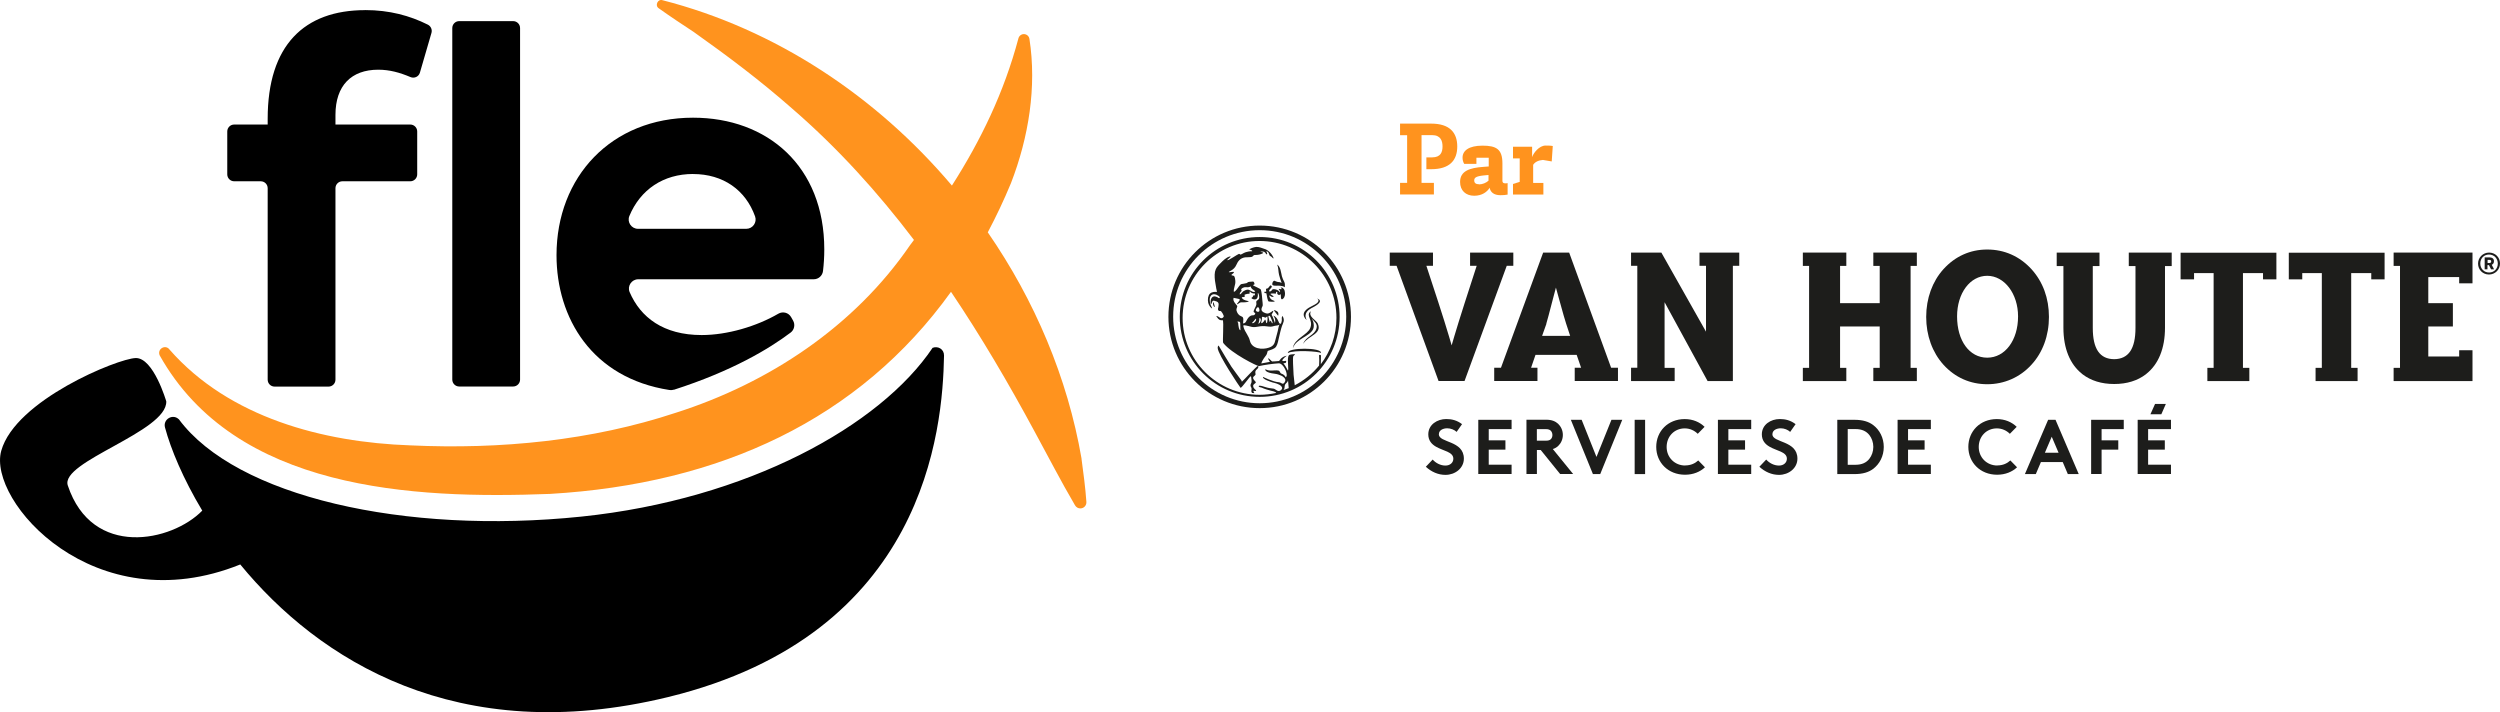 <svg xmlns="http://www.w3.org/2000/svg" id="Layer_1" viewBox="56.15 48.08 548.05 156.13"><defs><style>.cls-1{fill:#ff931e;}.cls-2{fill:#1d1d1b;}</style></defs><g><path d="M136.22,50.29c5.28,0,9.77,1.22,13.71,3.19,.67,.33,1.01,1.09,.81,1.8l-2.54,8.73c-.25,.87-1.21,1.32-2.05,.97-2.35-.99-4.57-1.62-7.08-1.62-5.9,0-9.38,3.48-9.38,9.91v2.11h16.4c.84,0,1.52,.68,1.52,1.52v9.4c0,.84-.68,1.52-1.52,1.52h-14.88c-.84,0-1.52,.68-1.52,1.52v41.97c0,.84-.68,1.52-1.52,1.52h-11.82c-.84,0-1.52-.68-1.52-1.52v-41.97c0-.84-.68-1.52-1.52-1.52h-5.82c-.84,0-1.52-.68-1.52-1.52v-9.4c0-.84,.68-1.52,1.52-1.52h7.34v-1.26c0-16.12,8.01-23.82,21.39-23.82Zm33.94,3.94v77.06c0,.84-.68,1.52-1.52,1.52h-11.82c-.84,0-1.52-.68-1.52-1.52V54.23c0-.84,.68-1.52,1.52-1.52h11.82c.84,0,1.52,.68,1.52,1.52Z"/><path d="M203.89,133.52c12.76-4.1,20.88-8.98,25.59-12.54,.81-.61,1.03-1.74,.53-2.62l-.43-.76c-.57-1-1.83-1.32-2.82-.74-4.76,2.77-11.18,4.67-16.78,4.67-8.43,0-13.43-3.9-15.8-9.41-.57-1.33,.44-2.82,1.89-2.82h38.47c1.04,0,1.91-.78,2.03-1.81,.18-1.52,.28-3.07,.28-4.73,0-18.23-12.44-28.88-28.77-28.88-17.92,0-29.93,12.96-29.93,30.14,0,13.76,7.76,26.93,24.77,29.56,.32,.05,.66,.02,.97-.08Zm4.19-47.29c6.61,0,11.53,3.51,13.6,9.29,.47,1.32-.52,2.72-1.93,2.72h-23.73c-1.45,0-2.45-1.47-1.9-2.81,2.4-5.79,7.46-9.21,13.96-9.21Z"/><path d="M260.6,124.32c-11.47,17.1-40.58,33.23-77,37.01-38.8,4.03-75.72-4.42-88.25-21.35h-.02c-1.33-1.27-3.49,.03-3.01,1.81,1.27,4.73,3.96,11.22,8.17,18.23-6.66,6.83-24.14,10.55-29.48-5.52-1.74-5.25,21.82-11.78,21.59-18.43,0,0-2.8-9.61-6.71-9.5-3.91,.11-26.36,9.22-29.47,20.34-3.05,10.92,20.34,37.81,52.4,24.91,17.09,20.81,47.43,40.37,93.79,29.07,56.42-13.75,60.19-58.63,60.49-74.85,.03-1.43-1.34-2.17-2.5-1.71Z"/><path class="cls-1" d="M293.25,148.64c-3.07-17.77-10.28-34.74-20.56-49.63,1.82-3.43,3.52-7.01,5.08-10.77,3.9-10.08,5.68-21.16,4.05-31.65-.07-.46-.4-.86-.88-.99-.65-.18-1.33,.19-1.52,.85-3.17,11.92-8.27,22.4-14.59,32.31-16.52-19.54-38.67-34.29-63.46-40.64-1.03-.32-1.7,1.18-.83,1.76,2.56,1.83,5.15,3.54,7.72,5.23,7.42,5.26,14.64,10.69,21.44,16.68,10.07,8.69,18.88,18.45,26.81,28.89-.29,.39-.58,.77-.87,1.16-12.19,17.79-30.9,30.21-51.33,36.72-18.39,6.09-38.41,8.08-58.23,7.15-19.16-.67-39.68-6.09-52.74-20.97-.9-1.28-2.8-.16-2.18,1.25,16.57,29.55,55.35,31.53,85.59,30.36,37.18-2.19,67.76-16.28,87.88-44.3,6.62,9.82,12.64,20.09,18.29,30.56,2.95,5.41,5.74,10.86,8.89,16.23,.25,.44,.72,.73,1.26,.69,.73-.05,1.29-.68,1.24-1.42-.22-3.17-.65-6.3-1.07-9.46Z"/></g><g><path class="cls-1" d="M367.74,88.17h2.75v2.54h-7.42v-2.54h1.55v-10.45h-1.55v-2.54h6.84c4.02,0,5.7,1.96,5.7,5.01s-1.68,4.98-5.7,4.98h-1.07v-2.59h1.25c1.91,0,2.29-1.19,2.29-2.39s-.38-2.49-2.29-2.49h-2.31v10.48h-.03Z"/><path class="cls-1" d="M379.77,84h-2.64c-.25-.43-.36-.89-.36-1.37,0-1.5,1.35-2.62,4.37-2.62s4.37,.76,4.37,3.89v3.84c0,.38,.23,.53,.61,.53,.2,0,.36,0,.53-.05v2.52c-.46,.1-1.02,.13-1.58,.13-1.47,0-2.19-.69-2.36-1.63-.53,.89-1.65,1.75-3.38,1.75-1.86,0-3.1-1.14-3.1-3.03,0-2.36,2.03-3.1,5.21-3.31l1.07-.08v-1.91h-2.7v1.35l-.05-.03Zm.61,4.5c.76,0,1.55-.33,2.08-.81v-1.25l-1.07,.1c-1.73,.18-2.06,.53-2.06,1.09s.36,.84,1.02,.84l.03,.03Z"/><path class="cls-1" d="M387.8,80.24h4.22v2.29c.28-.89,1.53-2.54,2.95-2.54,.43,0,1.09,0,1.58,.1l-.23,3.38-1.93-.33c-.97,.08-1.73,.43-2.14,1.07v3.97h2.24v2.54h-6.66v-2.31l1.47-.46v-5.14h-1.47v-2.57h-.03Z"/></g><g><polygon class="cls-2" points="557.9 109.32 560.85 109.32 560.85 107.95 565.14 107.95 565.14 128.72 563.77 128.72 563.77 131.62 572.98 131.62 572.98 128.72 571.58 128.72 571.58 107.95 575.98 107.95 575.98 109.32 578.9 109.32 578.9 103.48 557.9 103.48 557.9 109.32"/><polygon class="cls-2" points="460.9 131.62 460.9 128.72 459.53 128.72 459.53 119.65 468.22 119.65 468.22 128.72 466.82 128.72 466.82 131.62 476.36 131.62 476.36 128.72 474.99 128.72 474.99 106.37 476.36 106.37 476.36 103.45 466.82 103.45 466.82 106.37 468.22 106.37 468.22 114.54 459.53 114.54 459.53 106.37 460.9 106.37 460.9 103.45 458.94 103.45 451.37 103.45 451.37 106.37 452.74 106.37 452.74 128.72 451.37 128.72 451.37 131.62 458.94 131.62 460.9 131.62"/><path class="cls-2" d="M524.29,103.45h-1.47v2.95h1.47v13.58c0,4.58-1.53,6.81-4.68,6.84-3.15-.03-4.68-2.26-4.68-6.84v-13.58h1.47v-2.95h-9.38v2.95h1.47v13.53c0,4.55,1.45,8.01,4.07,10.09,0,0,.05,.03,.05,.05,.03,.03,.08,.05,.1,.08,1.81,1.37,4.12,2.11,6.89,2.11h.05c2.77,0,5.09-.74,6.89-2.11,.03,0,.08-.05,.1-.08,0,0,.05-.03,.05-.05,2.62-2.08,4.07-5.54,4.07-10.09v-13.53h1.47v-2.95h-7.96Z"/><polygon class="cls-2" points="534.18 109.32 537.13 109.32 537.13 107.95 541.42 107.95 541.42 128.72 540.05 128.72 540.05 131.62 549.25 131.62 549.25 128.72 547.85 128.72 547.85 107.95 552.25 107.95 552.25 109.32 555.18 109.32 555.18 103.48 534.18 103.48 534.18 109.32"/><path class="cls-2" d="M501.48,128.04c2.47-2.67,3.84-6.38,3.84-10.48s-1.32-7.7-3.84-10.48c-2.59-2.82-5.92-4.3-9.69-4.3s-7.04,1.5-9.59,4.3c-2.44,2.7-3.79,6.41-3.79,10.48s1.35,7.78,3.79,10.48c2.54,2.8,5.87,4.27,9.59,4.27s7.17-1.5,9.69-4.27Zm-16.3-10.6c0-5.09,2.85-8.9,6.61-8.9s6.76,3.92,6.76,8.9c0,5.24-2.85,9.05-6.76,9.05s-6.61-3.71-6.61-9.05Z"/><polygon class="cls-2" points="580.88 106.37 582.28 106.37 582.28 128.72 580.88 128.72 580.88 131.62 598.17 131.62 598.17 124.86 595.25 124.86 595.25 126.23 588.48 126.23 588.48 119.65 593.87 119.65 593.87 114.54 588.48 114.54 588.48 108.82 595.25 108.82 595.25 110.19 598.17 110.19 598.17 103.45 580.88 103.45 580.88 106.37"/><path class="cls-2" d="M602.88,105.36c0-.58-.38-.86-1.02-.86h-1.02v2.62h.61v-.92h.33l.46,.92h.66l-.51-.99c.28-.13,.48-.36,.48-.76Zm-1.04,.38h-.36v-.69h.36c.31,0,.43,.1,.43,.33,0,.25-.15,.36-.43,.36Z"/><path class="cls-2" d="M601.81,103.45c-1.35,0-2.42,1.07-2.42,2.42s1.04,2.39,2.39,2.39,2.42-1.07,2.42-2.42-1.04-2.39-2.39-2.39Zm0,4.37c-1.12,0-1.93-.84-1.93-1.98s.81-1.96,1.91-1.96,1.93,.84,1.93,1.98-.81,1.96-1.91,1.96Z"/><path class="cls-2" d="M387.9,106.35v-2.9h-9.48v2.9h1.45c-1.42,4.37-3.94,12.13-4.93,15.53l-.56,1.91-.56-1.91c-1.04-3.56-3.51-11.09-4.98-15.53h1.45v-2.9h-9.48v2.9h1.5l9.2,25.25h5.7l9.25-25.25h1.45Z"/><path class="cls-2" d="M383.71,128.7v2.9h9.48v-2.9h-1.4l.97-2.82h9.03l.97,2.82h-1.4v2.9h9.48v-2.9h-1.5l-9.2-25.25h-5.7l-9.25,25.25h-1.47Zm11.42-9.66c.15-.48,.66-2.34,1.55-5.8l.56-2.11,.58,2.11c.99,3.56,1.47,5.31,1.65,5.77l.89,2.7h-6.15l.94-2.64-.03-.03Z"/><polygon class="cls-2" points="436.03 128.7 436.03 106.35 437.43 106.35 437.43 103.45 430.14 103.45 428.71 103.45 428.71 106.35 430.14 106.35 430.14 120.79 420.35 103.45 413.71 103.45 413.71 106.35 415.08 106.35 415.08 128.7 413.71 128.7 413.71 131.62 413.74 131.62 413.74 131.62 423.27 131.62 423.27 128.72 421.06 128.72 421.06 114.33 430.49 131.62 436.03 131.62 436.03 128.7"/><path class="cls-2" d="M371.58,143.27c0-.92,.97-1.3,1.83-1.3,.79,0,1.58,.33,2.06,.79l1.19-1.7c-1.12-.84-2.24-1.12-3.46-1.12-1.98,0-3.94,1.22-3.94,3.36,0,1.35,.74,2.16,1.68,2.7,1.6,.94,3.81,1.12,3.81,2.64,0,.86-.71,1.5-1.73,1.5-1.09,0-2.14-.56-2.8-1.32l-1.5,1.58c1.22,1.12,2.7,1.78,4.3,1.78,2.14,0,4.04-1.47,4.04-3.56,0-4.02-5.49-3.43-5.49-5.34h0Z"/><path class="cls-2" d="M444.7,143.27c0-.92,.97-1.3,1.83-1.3,.79,0,1.58,.33,2.06,.79l1.19-1.7c-1.12-.84-2.24-1.12-3.46-1.12-1.98,0-3.94,1.22-3.94,3.36,0,1.35,.74,2.16,1.68,2.7,1.6,.94,3.81,1.12,3.81,2.64,0,.86-.71,1.5-1.73,1.5-1.09,0-2.14-.56-2.8-1.32l-1.5,1.58c1.22,1.12,2.7,1.78,4.3,1.78,2.14,0,4.04-1.47,4.04-3.56,0-4.02-5.49-3.43-5.49-5.34h0Z"/><path class="cls-2" d="M397.72,145.86c.64-.61,1.04-1.47,1.04-2.44s-.41-1.83-1.04-2.44c-.58-.53-1.37-.89-2.59-.89h-4.35v11.9h2.29v-5.26h.84l4.25,5.26h2.85l-4.45-5.47c.48-.15,.86-.38,1.19-.69l-.03,.03Zm-1.58-1.53c-.2,.23-.48,.36-1.17,.36h-1.91v-2.54h1.91c.66,0,.94,.15,1.17,.38,.2,.23,.33,.56,.33,.92s-.13,.69-.33,.89Z"/><polygon class="cls-2" points="406.13 148.25 402.88 140.11 400.51 140.11 405.35 152.01 406.95 152.01 411.78 140.11 409.41 140.11 406.13 148.25"/><rect class="cls-2" x="414.5" y="140.11" width="2.29" height="11.9"/><path class="cls-2" d="M466.75,141.23c-.97-.71-2.21-1.12-4.09-1.12h-3.74v11.9h3.74c1.88,0,3.13-.41,4.09-1.12,1.47-1.09,2.36-2.85,2.36-4.83s-.89-3.74-2.36-4.83Zm-.79,7.42c-.66,.84-1.63,1.32-3.05,1.32h-1.7v-7.83h1.7c1.42,0,2.39,.48,3.05,1.32,.53,.69,.86,1.6,.86,2.59s-.33,1.91-.86,2.59h0Z"/><path class="cls-2" d="M505.14,140.11l-5.09,11.9h2.39l1.12-2.64h4.78l1.12,2.64h2.39l-5.09-11.9h-1.63Zm-.71,7.22l1.5-3.51,1.5,3.51h-3Z"/><polygon class="cls-2" points="514.57 151.99 516.86 151.99 516.86 146.65 520.52 146.65 520.52 144.61 516.86 144.61 516.86 142.15 521.72 142.15 521.72 140.11 514.57 140.11 514.57 151.99"/><polygon class="cls-2" points="528.58 136.63 527.57 138.89 529.96 138.89 530.95 136.63 528.58 136.63"/><polygon class="cls-2" points="527.06 146.65 530.72 146.65 530.72 144.61 527.06 144.61 527.06 142.15 532.07 142.15 532.07 140.11 524.77 140.11 524.77 151.99 532.07 151.99 532.07 149.95 527.06 149.95 527.06 146.65"/><path class="cls-2" d="M494,150.13c-2.29,0-4.07-1.75-4.07-4.07s1.7-4.07,3.97-4.07c1.14,0,2.14,.48,2.85,1.19l1.5-1.53c-1.07-1.04-2.57-1.7-4.35-1.7-3.71,0-6.25,2.7-6.25,6.1s2.59,6.1,6.31,6.1c1.81,0,3.31-.64,4.37-1.63l-1.47-1.5c-.69,.64-1.63,1.09-2.85,1.09h0Z"/><path class="cls-2" d="M425.58,150.13c-2.29,0-4.07-1.75-4.07-4.07s1.7-4.07,3.97-4.07c1.14,0,2.14,.48,2.85,1.19l1.5-1.53c-1.07-1.04-2.57-1.7-4.35-1.7-3.71,0-6.25,2.7-6.25,6.1s2.59,6.1,6.31,6.1c1.81,0,3.31-.64,4.37-1.63l-1.47-1.5c-.69,.64-1.63,1.09-2.85,1.09h0Z"/><polygon class="cls-2" points="474.43 146.65 478.06 146.65 478.06 144.61 474.43 144.61 474.43 142.15 479.43 142.15 479.43 140.11 472.14 140.11 472.14 151.99 479.43 151.99 479.43 149.95 474.43 149.95 474.43 146.65"/><polygon class="cls-2" points="435.04 146.65 438.7 146.65 438.7 144.61 435.04 144.61 435.04 142.15 440.05 142.15 440.05 140.11 432.75 140.11 432.75 151.99 440.05 151.99 440.05 149.95 435.04 149.95 435.04 146.65"/><polygon class="cls-2" points="382.51 146.65 386.17 146.65 386.17 144.61 382.51 144.61 382.51 142.15 387.52 142.15 387.52 140.11 380.22 140.11 380.22 151.99 387.52 151.99 387.52 149.95 382.51 149.95 382.51 146.65"/><path class="cls-2" d="M339.6,124.35c.69-2.03,3.64-2.47,4.42-4.12,.23-.51,.15-1.17,0-1.68-.1-.28-.23-.46-.33-.64h0c.64,.74,1.32,1.17,1.07,2.11-.41,1.6-2.31,1.78-2.9,3.36-.03,.08,0,.1,.03,0,1.04-1.73,4.2-2.08,3.13-4.4-.33-.71-2.08-1.47-1.53-2.57,0-.05,0-.08-.05-.05-1.14,.97,.66,1.78-.05,3.61-.56,1.5-3.48,2.34-3.81,4.35q0,.05,0,0l.03,.03Z"/><path class="cls-2" d="M345.01,114.38c-.25,.31-.84,.58-1.58,.97-.71,.36-2.34,1.37-.92,2.82,.03,.03,.05,0,.05-.03-.71-1.47,.56-2.21,1.04-2.49,.46-.25,3.1-1.47,1.27-2.14-.03,0-.05,0,0,0,.38,.23,.43,.53,.15,.86h-.03Z"/><path class="cls-2" d="M335.83,110.72c.38-.03,1.45-.08,1.98,.33,0-.43,.08-.76-.13-1.19-.23-.48-.36-.66-.51-1.22-.2-.79-.28-2.06-1.04-2.57,.31,.74,.23,1.47,.41,2.24,.15,.64,.36,1.19,.58,1.81-.05-.08-.18-.08-.28-.13-.33-.13-.36-.03-.71-.13-.28-.08-.61-.25-.66-.25s-.05,.05-.1,.08c-.31,.18-.33,.69-.31,.76,.05,.2,.38,.28,.76,.25v.03Z"/><path class="cls-2" d="M336.85,110.95s.08,.05,.15,.15c.13,.18,.05,.38,0,.41-.05,.03-.23-.15-.53-.08-.08,0,.41,.38,.28,.74-.03,.08-.2-.56-1.19-.69-.71-.08-.43,.28-.92,.48-.28,.13-.31-.1-.23-.28,.15-.28,.43-.43,.53-.69,.1-.18-.25-.43-.36-.31-.1,.1-.15,.23-.33,.43-.33,.38-.53,.18-.58,.31,0,.05,.08,.51,.05,.61h-.38s0,.2,0,.28c0,.05,.43,0,.43,.08,.08,.51,.28,1.7,.51,1.78,.15,.05,1.22,.13,1.3-.03,.05-.13-.48-.18-.79-.46-.28-.25-.46-.79-.36-.81,.15-.08,.41,.48,.94,.23,.1-.05-.74-.48-.71-.58,.08-.2,1.14-.05,1.19-.08s.03-.23,.03-.38c0-.08,.28,.08,.31,.13,0,.03-.03,.2-.05,.28,0,.08,.28,.25,.41,.31,.08,0,.28-.28,.33-.18,.08,.15,.05,.51,.08,.76,.08,.61,.51,.25,.71-.1,.25-.46,.2-1.04,.08-1.5-.2-.69-.97-.76-.99-.74l.1-.08Z"/><path class="cls-2" d="M335.4,116.11s.89,1.19,.94,1.19c.1-.23,.1-.66-.1-.86-.13-.13-.69-.48-.84-.33Z"/><path class="cls-2" d="M338.48,125.47c1.3-.71,6.79-.38,7.25,0,.33-1.25-7.45-1.27-7.25,0Z"/><path class="cls-2" d="M322.48,115.32l-.31-1.02c-.28,.2,.05,1.25,.31,1.02Z"/><path class="cls-2" d="M330.37,130.58s.05,0,.05,.1c0,.31,.13,.66,.1,1.02,0,.36-.18,.48-.23,.76-.05,.38,.18,.46,.23,.79,.03,.36-.13,.56,0,.79,.03,.08,.08,.13,.1,.18l.53,.05s-.18-.25-.25-.48c-.05-.13,.53,.1,.61-.05,.08-.18-.58-.36-.64-1.02-.05-.46,.48-.51,.58-.81,.05-.13-.43-.46-.56-.81-.18-.46,.33-.58,.48-.86,.08-.13-.1-.46,0-.79,.08-.33,.48-.43,.61-.79,.1-.25,0-.28-.08-.36-.15-.1-3.43,3.48-3.53,3.48,0,0,.05-.13-.1-.33-.51-.74-1.83-2.44-2.16-2.97-1.96-3.13-2.77-4.65-2.82-4.65s-.2,.18-.2,.51c0,1.4,4.93,8.7,5.01,8.75,.25,.1,2.06-2.57,2.26-2.54v.05Z"/><path class="cls-2" d="M332.3,97.53c-11.06,0-20.01,8.95-20.01,20.01s8.95,20.01,20.01,20.01,20.01-8.95,20.01-20.01-8.95-20.01-20.01-20.01Zm0,38.95c-10.45,0-18.97-8.49-18.97-18.97s8.49-18.97,18.97-18.97,18.97,8.49,18.97,18.97-8.49,18.97-18.97,18.97Z"/><path class="cls-2" d="M332.3,100.04c-9.66,0-17.52,7.83-17.52,17.52s7.83,17.52,17.52,17.52,17.52-7.83,17.52-17.52-7.83-17.52-17.52-17.52Zm5.21,33.54h0c.36-.41,.2-.79,.31-1.07,.08-.28,.31-.41,.51-.66,.1-.13,.15-.25,.18-.41,.05,.64,.08,1.09,.15,1.73-.36,.15-.74,.28-1.12,.41h-.03Zm8.19-5.82c0-.56,0-1.09,.03-1.75,0-.13-.43-.2-.41-.05,.05,.76,.05,1.53,0,2.26-1.45,1.78-3.28,3.25-5.34,4.32-.1-.79-.2-1.68-.25-2.31-.1-1.37-.18-3.76-.1-3.97,.08-.23,.41-.41,.43-.51,0-.05-.74,0-.84,.03-.41,.08-.56,.1-.66,.51-.23,.71,.15,2.97-.08,3.03-.28-.56-.58-1.12-.99-1.6,.18-.05,.69,.08,.61-.51,0-.1-.84,.18-.84-.1,0-.23,.61-.81,.99-1.04-.43,0-1.02,.36-1.3,.64-.25,.28-.33,.48-.41,.51-.56,.08-1.5,.1-1.5,.1-.08-.05-.18-.1-.33-.28-.58-.64-.64-.43-.43-.05,.05,.08,.1,.15,.15,.23h0c.05,.05,.08,.13,.13,.18-.61,.13-1.32,.25-1.91,.36,.25-.84,.89-1.55,1.12-1.88,.2-.36,.23-.86,.33-.89,.56-.2,1.45-.38,1.81-.94,.36-.56,.48-1.45,.64-2.08,.2-.81,.36-1.63,.64-2.44,.23-.66,.69-1.17,.13-2.16-.05-.08-.23,.31-.18,.58,.08,.36-.1,.84-.15,1.02-.05,.15-.33,.1-.43-.1-.2-.41-.41-1.25-1.25-1.6-.13-.05,.64,.69,.33,1.58-.03,.1-.08-.43-.51-1.37-.13-.28-.28-.36-.18-.51,.1-.2,.48-.74,.28-.76-.13,0-.71,.61-1.27,.61-.25,0-1.37-.33-1.27-.99,.05-.43,.28-.58,.28-.86,0-.31-.05-.69-.08-.97-.05-.61-.15-1.91-.33-2.42-.08-.23-1.7-.86-1.73-.97,0-.13,.33-.08,.33-.25,0-.23-.15-.56-.31-.56-1.55,.05-1.04,.25-1.47,.36-1.12,.28-1.09,0-1.58,.64-.2,.25-.79,1.25-1.17,1.25-.08-.84,.41-1.53,.33-2.39,0-.23-.1-.89-.28-1.07-.1-.1-.53-.1-.56-.2-.05-.2,.56-.38,.53-.66-.03-.18-1.09,.13-1.12,0-.03-.15,1.17-.43,1.65-1.58,.36-.84,.89-1.5,1.91-1.65,.38-.05,1.07,0,1.45-.1,.33-.08,.38-.41,.61-.41,1.04,0,1.35-.18,1.73-.33,.56-.23-.23-.33-.41-.38-.1-.03,.58-.15,.89,.05,.31,.23,.31,.51,.46,.51,.36,0-.15-.71-.05-.69,.64,.1,.56,.92,.79,1.02,.48,.23,.66,.64,.76,.56,.13-.08-.69-1.81-2.14-2.14-.33-.08-.92-.41-1.65-.38,0,0-.76,.08-1.5,.51-.15,.08,.66,.15,.64,.41,0,.1-.38-.08-1.4,.23-.61,.2-.86,.48-1.17,.53-.15,.03-.13-.2-.36-.15-.28,.08-2.44,1.58-2.52,1.37-.08-.15,.64-.58,.71-.76,.05-.13-.51-.08-1.3,.56-.33,.25-.61,.56-1.14,1.09-.41,.43-.81,.84-.99,1.65-.15,.79-.05,1.81,.1,2.59,.05,.2,.08,.53,.15,.89h0c0,.13,.05,.25,.08,.38,.05,.2,.05,.33,.1,.58-.48-.08-1.14-.03-1.55,.38s-.53,1.27-.36,2.01c.23,.92,1.07,1.5,.79,1.04-.38-.69-.71-2.03-.2-2.62,.36-.46,1.07-.36,1.5-.05,.13,.08,.61,.33,.38,.56-.13,.13-.38-.13-.51-.2-.61-.28-1.09-.2-1.35,.46-.05,.1-.23,1.07,.08,1.04,.05,0,.13-.46,.18-.53,.25-.33,.46-.15,.74-.08,.71,.18,.74,.53,.61,1.3-.05,.25-.18,.53,.03,.76,.2,.23,.38,0,.53,.13,.1,.05,.79,1.02,.58,1.27-.23,.31-.46,.33-.69,.23,0,0-.15-.05-.31-.2-.13-.1-.81-.46-.48-.03s.31,.43,.53,.58h0c.05,.03,.1,.05,.13,.08,.33,.13,.64,.05,.64,.05,.28,.36-.08,4.75,.1,4.98,1.81,2.34,7.55,5.14,7.83,5.09,1.09-.25,3.25-.56,4.37-.61,.79-.03,1.73,1.58,1.73,2.57,0,.31-.1,.33-.2,.51-.25-.48-.58-.69-.94-.81-.43-.15-.25-.58-.71-.69-.51-.1-1.17,.03-1.68,0-.43,0-.74-.08-1.19-.28,0,.13-.05,.74,2.14,.99,.46,.05,.97,.23,1.37,.41,.31,.13,1.12,.64,.86,1.25-.46,1.02-.81,.23-1.37,.2-1.27-.08-3.46-1.17-3.46-1.17-.31,.46,1.91,1.17,2.11,1.22,.43,.1,1.45,.33,1.86,.81,.18,.2,.33,.46,.08,.74-.74,.81-1.3-.15-1.75-.2-.69-.08-1.14-.13-1.86-.36-.2-.08-1.25-.43-1.37-.23-.18,.25,.46,.31,.66,.38,.58,.28,1.25,.46,1.88,.64,.33,.1,1.12,.18,1.27,.51-1.17,.25-2.39,.41-3.66,.41-9.28,0-16.86-7.55-16.86-16.86s7.55-16.86,16.86-16.86,16.86,7.55,16.86,16.86c0,3.84-1.3,7.37-3.46,10.2l.03-.15Zm-17.06-10.09c-.15-.2-.43-.23-.69-.41-.28-.2-.58-.51-.74-1.12-.08-.38,.18-.71,.18-.94,0-.2-1.12-1.04-.81-1.83,.46,.1,1.3,.25,1.32,.31,.1,.25-.13,.41-.25,.58-.2,.25-.38,.46-.31,.51,.13,.08,.58-.41,.84-.41,.56-.03,1.27,.08,1.75-.23,.08-.05-1.47-.18-1.55-.86,0-.13,.41,.05,.66-.2,.1-.1-.13-.23-.08-.36,0,0,.38-.23,1.09-.25,.1,0,0-.43,.03-.46h.18s0,.15,.2,.25c.28,.15,.46,.18,.81,.18,0,.08,0,.28-.1,.41-.05,.08-.18-.1-.25,0-.08,.08-.1,.2-.15,.31s-.28,.18-.28,.25c0,.1,.23,.23,.41,.28,.86,.25,1.09-.53,.97-1.32,0,0,.08-.05,.08-.03,.13,.08,.25,.58,.25,.97,0,.53-.53,.58-.64,.86-.08,.2,.13,.51-.08,.97-.18,.46-.48,.89-.51,1.22,0,.33,.46,.23,.33,.53-.2,.48-.53,.23-.89,.38-.74,.33-1.04,1.27-1.19,1.45-.23,.25-.56,.36-.56,.2,0-.56,.15-.94-.05-1.22l.03-.03Zm-.53,2.8c-.38,.1-.51-1.25-.51-1.4,0-.23-.13-.36-.23-.53,.08,.15,.56-.15,.66,.33l.05,1.6h.03Zm.15-9c.08-.2,.46-.36,.64-.41,.51-.1,.92,.15,1.4-.2,.2,.64,.56,.71,1.04,1.07-.43,.53-1.12-.38-1.68-.36-.33,.03-.69,.18-.97,.38-.25,.18-.51,.69-.79,.66,.03-.25,.18-.56,.41-.71,.1-.08-.1-.33-.08-.46l.03,.03Zm3.97,4.78c-.1,.38-.99,.13-.74-.38,.51-1.04,.84,0,.74,.38Zm0,1.7c0-.33,.25-.15,.31,.15,.08,.53-.46,1.04-.53,.94-.03-.05,.2-.41,.23-1.09Zm-.94,.66c-.31,.36-.61,.36-.64,.28-.05-.13,.18-.13,.69-.86,.18-.25,.33,.15-.05,.58Zm-1.75,.89c.43,.05,.86,.25,1.32,.28,.56,.05,1.07-.13,1.63-.18,.66-.08,1.25,0,1.88,.08,.48,.05,.84-.05,1.27-.18,.31-.08,.81-.03,1.04-.33-.25,.33-.31,1.12-.43,1.53-.18,.61-.33,1.19-.48,1.81-.2,.94-.46,1.45-1.45,1.78-1.47,.51-3.76,.28-4.17-1.53-.23-.99-.99-1.81-1.32-2.75-.31-.89,0-.61,.69-.53l.03,.03Zm3.25-1.86c0-.15,.28-.13,.48-.05,.1,.05,.18,.13,.23,.13,.23,0,.46-.36,.46-.28,.15,.53,0,.92,0,1.17,0,.23-.15,.36-.2,.28-.1-.15-.1-.69-.28-.74-.1,0-.05,.2-.48,.61-.23,.2-.41,.28-.36-.03s.2-.66,.15-1.09h0Zm1.42-.15c-.05-.15,.13-.23,.25-.18,.15,.1,.25,.31,.38,.66,.15,.43,.41,.92,.23,.97-.15,.05-.2-.53-.41-.56-.08,0-.05,.25-.15,.28-.05,0-.13-.56-.31-1.22v.05Z"/></g></svg>